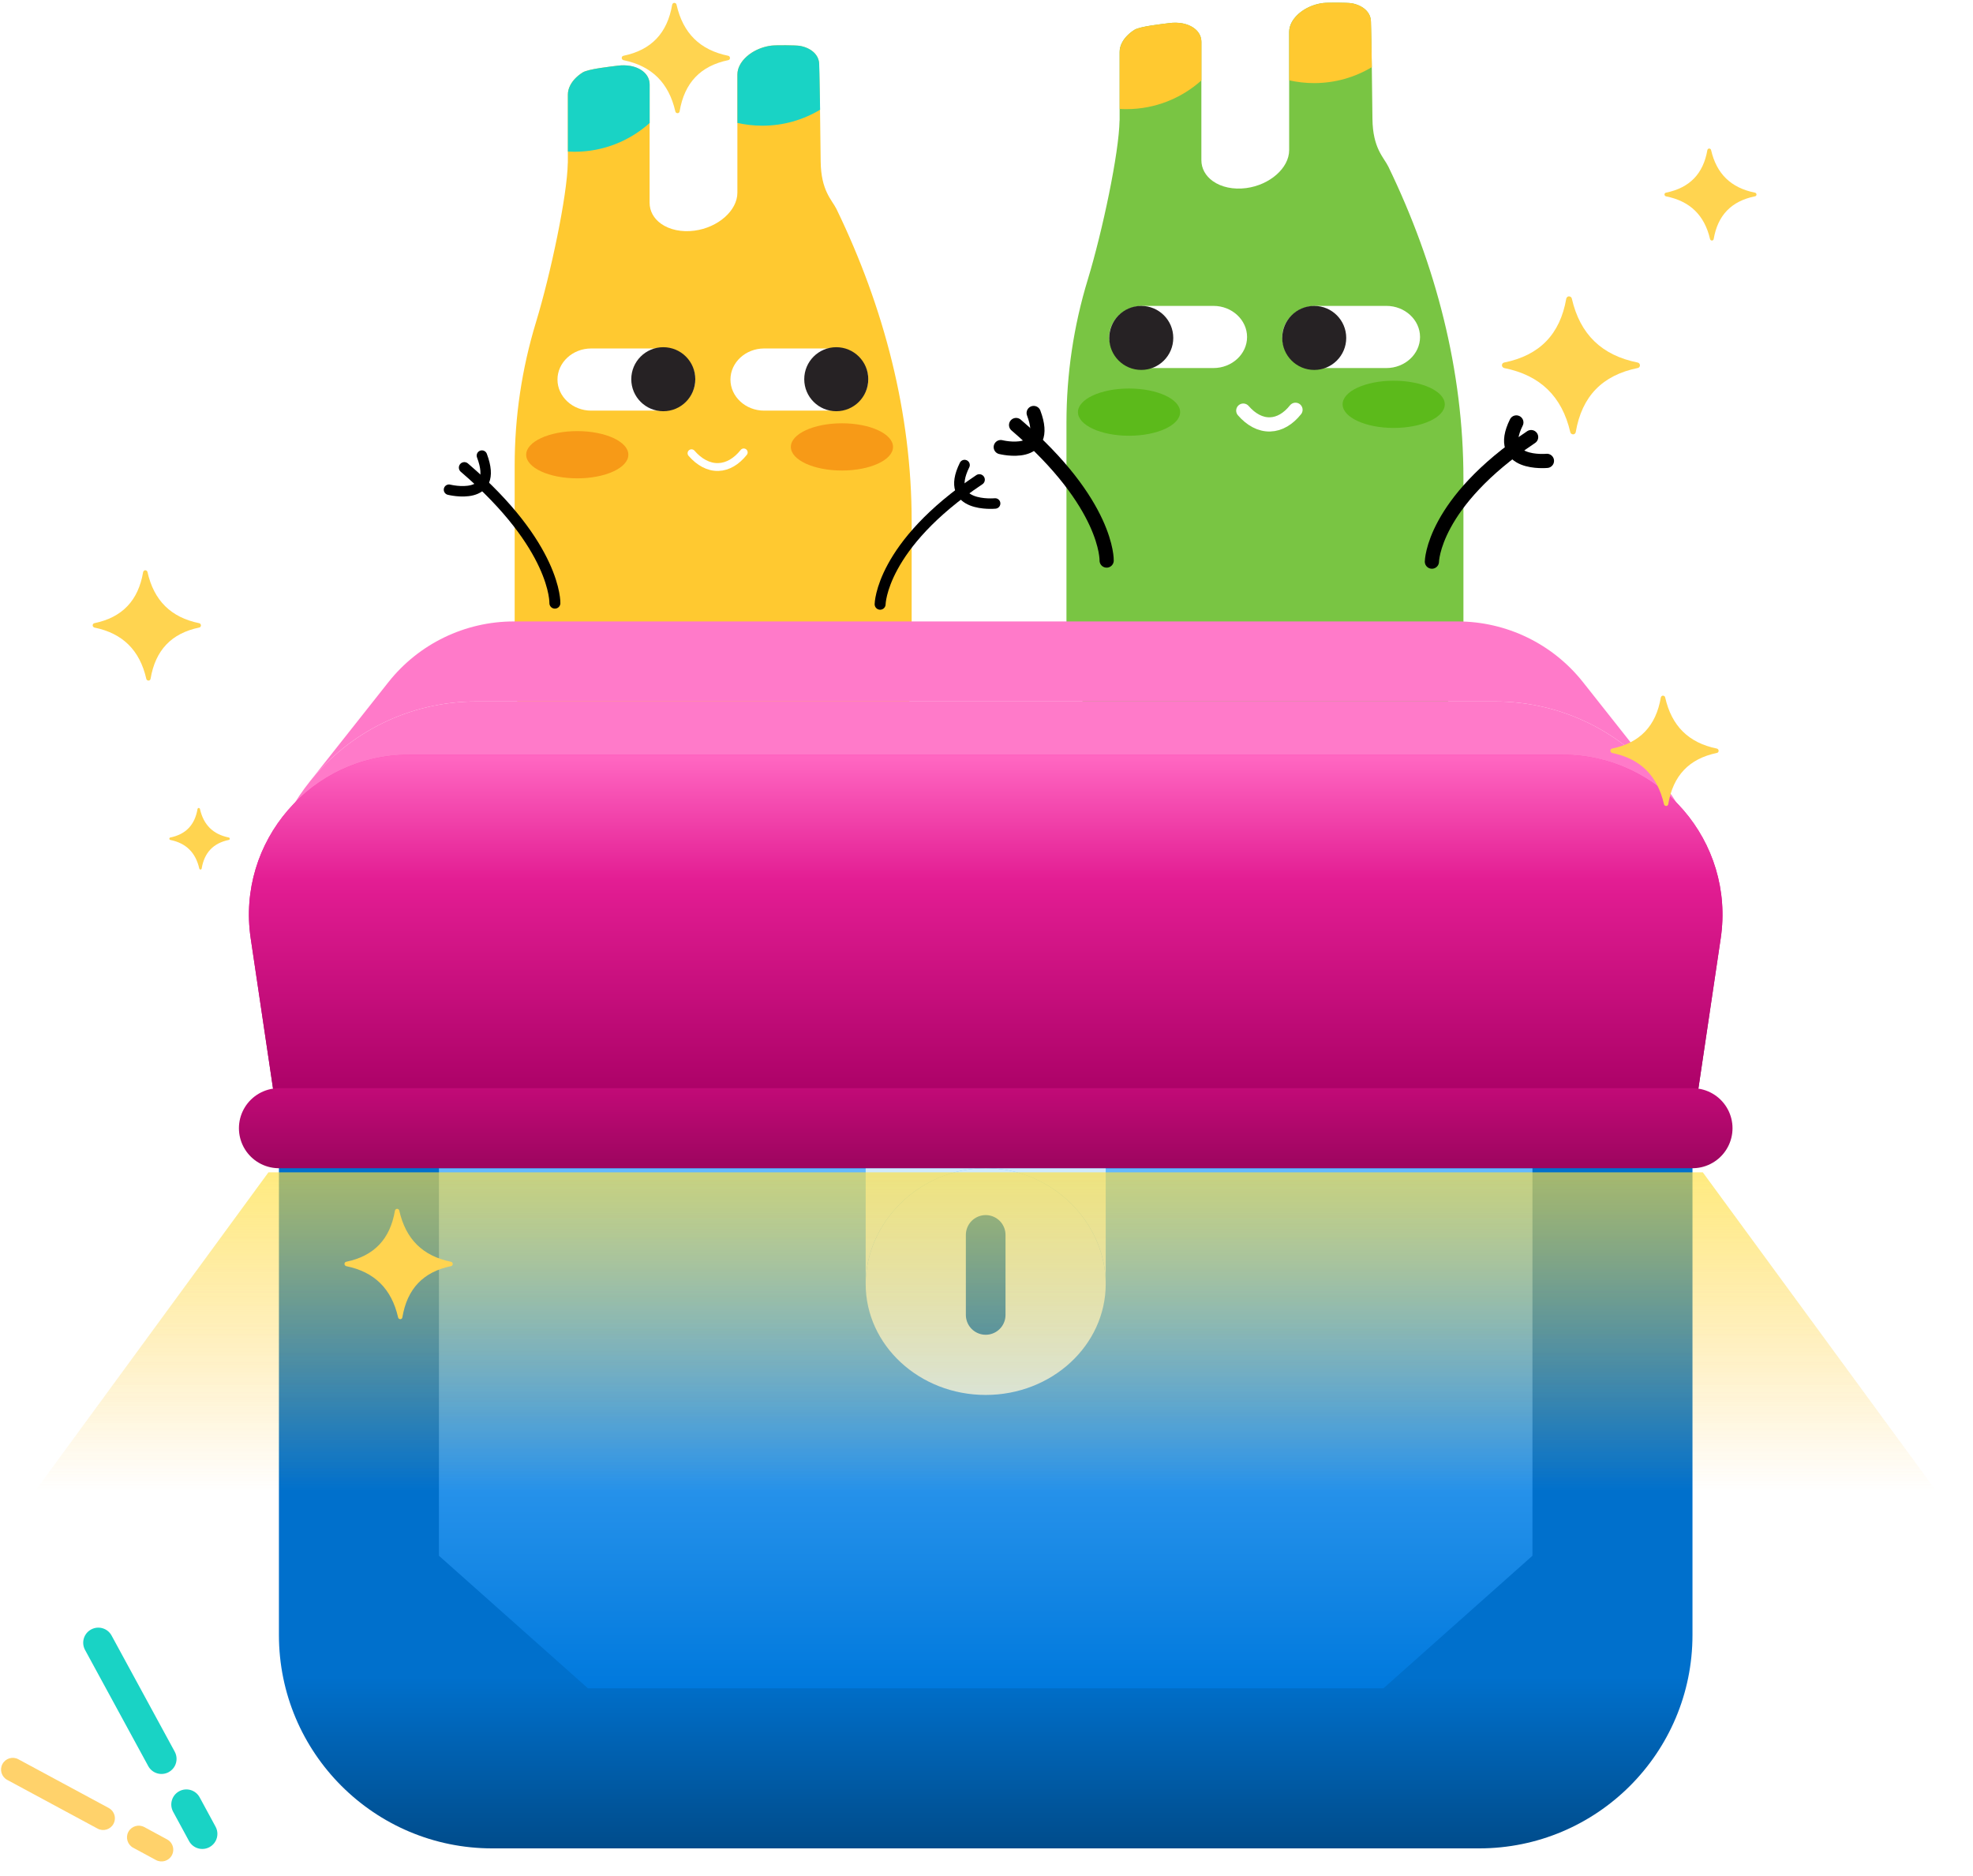 <svg width="163" height="155" viewBox="0 0 163 155" fill="none" xmlns="http://www.w3.org/2000/svg">
<path fill-rule="evenodd" clip-rule="evenodd" d="M97.266 63.678C97.499 63.846 97.551 64.171 97.385 64.404C97.384 64.405 97.384 64.405 97.383 64.406L96.971 64.108C97.383 64.406 97.383 64.406 97.384 64.406L97.384 64.405L97.385 64.404L97.382 64.407C97.38 64.411 97.374 64.419 97.367 64.431C97.352 64.454 97.328 64.492 97.296 64.546C97.232 64.654 97.138 64.825 97.024 65.066C96.797 65.548 96.492 66.309 96.205 67.399C95.629 69.577 95.119 73.071 95.425 78.272L95.458 78.824H92.665C92.377 78.824 92.144 78.59 92.144 78.303C92.144 78.015 92.377 77.781 92.665 77.781H94.355C94.109 72.785 94.611 69.35 95.197 67.132C95.501 65.984 95.826 65.162 96.081 64.622C96.209 64.351 96.318 64.151 96.398 64.016C96.438 63.948 96.471 63.896 96.495 63.86C96.507 63.842 96.516 63.827 96.524 63.817C96.527 63.811 96.53 63.807 96.533 63.803L96.536 63.799L96.537 63.797L96.538 63.797C96.538 63.796 96.538 63.796 96.961 64.101L96.538 63.796C96.707 63.563 97.032 63.51 97.266 63.678Z" fill="black"/>
<path d="M113.385 9.822C113.312 3.115 113.259 1.814 113.259 1.814C113.259 1.43 113.113 1.096 112.827 0.818C112.549 0.55 112.141 0.356 111.675 0.271C111.339 0.21 109.668 0.204 109.294 0.252C108.723 0.327 108.196 0.516 107.724 0.811C107.276 1.092 106.917 1.46 106.712 1.848C106.571 2.112 106.504 2.373 106.504 2.641V11.325V12.403C106.504 13.877 104.91 15.282 102.948 15.539C101.901 15.675 100.898 15.465 100.195 14.961C99.588 14.526 99.252 13.912 99.252 13.231V11.325V9.823V3.47C99.251 3.087 99.107 2.752 98.821 2.475C98.543 2.206 98.132 2.012 97.669 1.927C97.333 1.866 96.974 1.861 96.6 1.908C96.029 1.984 94.19 2.172 93.718 2.467C93.27 2.748 92.911 3.117 92.706 3.504C92.565 3.768 92.498 4.029 92.498 4.297V9.946H92.492C92.451 12.63 91.077 19.121 89.868 23.095C88.694 26.944 88.106 30.924 88.106 34.922V51.984C88.106 56.544 90.338 60.856 94.178 63.719L94.35 63.845C100.422 68.371 109.11 68.291 115.082 63.655C118.773 60.789 120.902 56.565 120.902 52.111V39.532C120.902 30.612 118.632 21.887 114.695 13.758C114.321 12.996 113.412 12.254 113.385 9.822Z" fill="#79C543"/>
<path fill-rule="evenodd" clip-rule="evenodd" d="M100.249 30.405H94.42C92.892 30.405 91.641 29.25 91.641 27.839C91.641 26.426 92.892 25.27 94.42 25.27H100.249C101.778 25.27 103.027 26.426 103.027 27.839C103.029 29.25 101.778 30.405 100.249 30.405Z" fill="white"/>
<path fill-rule="evenodd" clip-rule="evenodd" d="M114.537 30.405H108.708C107.18 30.405 105.931 29.25 105.931 27.839C105.931 26.426 107.182 25.27 108.708 25.27H114.537C116.066 25.27 117.317 26.426 117.317 27.839C117.317 29.25 116.066 30.405 114.537 30.405Z" fill="white"/>
<path d="M102.714 33.922C103.358 34.662 104.121 35.084 104.928 35.061C105.715 35.038 106.436 34.595 107.028 33.854" stroke="white" stroke-width="1.173" stroke-miterlimit="10" stroke-linecap="round"/>
<path d="M93.276 35.998C95.607 35.998 97.497 35.125 97.497 34.047C97.497 32.97 95.607 32.096 93.276 32.096C90.945 32.096 89.056 32.97 89.056 34.047C89.056 35.125 90.945 35.998 93.276 35.998Z" fill="#5CBA1B"/>
<path d="M115.141 35.353C117.471 35.353 119.361 34.479 119.361 33.402C119.361 32.324 117.471 31.451 115.141 31.451C112.81 31.451 110.92 32.324 110.92 33.402C110.92 34.479 112.81 35.353 115.141 35.353Z" fill="#5CBA1B"/>
<path d="M99.257 6.641V3.469C99.255 3.086 99.112 2.752 98.826 2.474C98.548 2.206 98.137 2.009 97.673 1.926C97.338 1.866 96.978 1.858 96.604 1.907C96.034 1.983 94.194 2.172 93.722 2.467C93.275 2.748 92.915 3.116 92.711 3.503C92.57 3.768 92.502 4.028 92.502 4.297V8.999C92.684 9.011 92.866 9.016 93.05 9.016C95.435 9.016 97.61 8.117 99.257 6.641Z" fill="#FFC930"/>
<path d="M112.831 0.818C112.553 0.55 112.144 0.355 111.678 0.27C111.343 0.21 109.671 0.202 109.297 0.251C108.727 0.327 108.199 0.516 107.727 0.81C107.28 1.092 106.92 1.46 106.716 1.847C106.575 2.112 106.507 2.372 106.507 2.64V6.635C107.167 6.784 107.856 6.865 108.561 6.865C110.306 6.865 111.939 6.384 113.337 5.545C113.292 2.516 113.264 1.811 113.264 1.811C113.262 1.43 113.117 1.095 112.831 0.818Z" fill="#FFC930"/>
<path d="M118.297 46.398C118.297 46.398 118.351 41.555 126.494 36.11" stroke="black" stroke-width="1.173" stroke-miterlimit="10" stroke-linecap="round"/>
<path d="M125.274 34.899C123.497 38.491 127.8 38.073 127.8 38.073" stroke="black" stroke-width="1.173" stroke-miterlimit="10" stroke-linecap="round"/>
<path d="M91.426 46.308C91.426 46.308 91.582 41.652 83.945 35.112" stroke="black" stroke-width="1.173" stroke-miterlimit="10" stroke-linecap="round"/>
<path d="M85.398 34.119C86.859 37.99 82.678 36.936 82.678 36.936" stroke="black" stroke-width="1.173" stroke-miterlimit="10" stroke-linecap="round"/>
<path fill-rule="evenodd" clip-rule="evenodd" d="M112.802 64.812C113.024 64.628 113.353 64.659 113.536 64.881L113.134 65.213C113.536 64.881 113.536 64.882 113.537 64.882L113.537 64.883L113.539 64.885L113.543 64.89C113.546 64.893 113.549 64.897 113.553 64.902C113.56 64.912 113.57 64.925 113.581 64.94C113.603 64.971 113.632 65.013 113.667 65.068C113.736 65.178 113.827 65.339 113.932 65.561C114.14 66.004 114.4 66.692 114.637 67.703C115.094 69.653 115.467 72.817 115.214 77.782H116.475C116.763 77.782 116.997 78.015 116.997 78.303C116.997 78.591 116.763 78.824 116.475 78.824H114.111L114.143 78.272C114.449 73.06 114.068 69.84 113.623 67.941C113.4 66.992 113.163 66.375 112.988 66.004C112.901 65.819 112.83 65.695 112.784 65.623C112.761 65.586 112.745 65.562 112.736 65.55C112.732 65.545 112.73 65.542 112.729 65.54C112.55 65.319 112.582 64.994 112.802 64.812Z" fill="black"/>
<path d="M91.641 27.916C91.641 29.376 92.825 30.56 94.285 30.56C95.746 30.56 96.93 29.376 96.93 27.916C96.93 26.455 95.746 25.271 94.285 25.271C92.825 25.271 91.641 26.455 91.641 27.916Z" fill="#262224"/>
<path d="M105.93 27.916C105.93 29.377 107.114 30.561 108.575 30.561C110.035 30.561 111.219 29.377 111.219 27.916C111.219 26.456 110.035 25.271 108.575 25.271C107.114 25.271 105.93 26.456 105.93 27.916Z" fill="#262224"/>
<path fill-rule="evenodd" clip-rule="evenodd" d="M51.682 67.197C51.915 67.365 51.968 67.689 51.801 67.922C51.8 67.923 51.8 67.924 51.8 67.924L51.387 67.626C51.8 67.924 51.8 67.924 51.8 67.924L51.8 67.923L51.801 67.923L51.799 67.926C51.796 67.93 51.791 67.937 51.783 67.949C51.768 67.972 51.744 68.01 51.712 68.064C51.648 68.172 51.554 68.343 51.44 68.585C51.213 69.067 50.909 69.828 50.621 70.917C50.046 73.095 49.535 76.59 49.842 81.79L49.874 82.342H47.081C46.793 82.342 46.56 82.109 46.56 81.821C46.56 81.533 46.793 81.3 47.081 81.3H48.771C48.525 76.304 49.027 72.868 49.613 70.651C49.917 69.502 50.242 68.681 50.497 68.14C50.625 67.87 50.734 67.67 50.815 67.534C50.855 67.466 50.887 67.415 50.911 67.378C50.923 67.36 50.933 67.346 50.94 67.335C50.944 67.33 50.947 67.325 50.949 67.322L50.952 67.317L50.953 67.316L50.954 67.315C50.954 67.315 50.954 67.314 51.377 67.619L50.954 67.314C51.123 67.081 51.449 67.028 51.682 67.197Z" fill="black"/>
<path d="M67.8 13.34C67.727 6.634 67.673 5.332 67.673 5.332C67.673 4.949 67.528 4.615 67.242 4.337C66.964 4.069 66.555 3.874 66.09 3.789C65.754 3.729 64.082 3.723 63.708 3.77C63.138 3.846 62.611 4.035 62.139 4.33C61.691 4.611 61.331 4.979 61.127 5.366C60.986 5.631 60.919 5.891 60.919 6.16V14.844V15.922C60.919 17.395 59.325 18.801 57.362 19.057C56.316 19.193 55.313 18.984 54.609 18.48C54.002 18.045 53.667 17.431 53.667 16.75V14.844V13.342V6.989C53.665 6.605 53.522 6.271 53.236 5.993C52.958 5.725 52.547 5.531 52.083 5.446C51.748 5.385 51.389 5.38 51.014 5.427C50.444 5.502 48.605 5.691 48.133 5.986C47.685 6.267 47.325 6.636 47.121 7.023C46.98 7.287 46.913 7.548 46.913 7.816V13.465H46.907C46.866 16.149 45.492 22.64 44.282 26.614C43.109 30.463 42.52 34.443 42.52 38.441V55.503C42.52 60.062 44.752 64.374 48.593 67.238L48.764 67.364C54.836 71.889 63.525 71.81 69.496 67.173C73.188 64.308 75.317 60.083 75.317 55.63V43.051C75.317 34.131 73.046 25.405 69.11 17.276C68.736 16.515 67.827 15.773 67.8 13.34Z" fill="#FFC930"/>
<path fill-rule="evenodd" clip-rule="evenodd" d="M54.665 33.923H48.836C47.307 33.923 46.056 32.767 46.056 31.356C46.056 29.944 47.307 28.788 48.836 28.788H54.665C56.194 28.788 57.442 29.944 57.442 31.356C57.444 32.767 56.194 33.923 54.665 33.923Z" fill="white"/>
<path fill-rule="evenodd" clip-rule="evenodd" d="M68.953 33.923H63.124C61.595 33.923 60.346 32.767 60.346 31.356C60.346 29.944 61.597 28.788 63.124 28.788H68.953C70.482 28.788 71.732 29.944 71.732 31.356C71.732 32.767 70.482 33.923 68.953 33.923Z" fill="white"/>
<path d="M57.129 37.442C57.773 38.182 58.536 38.604 59.343 38.581C60.13 38.558 60.852 38.115 61.444 37.374" stroke="white" stroke-width="0.648" stroke-miterlimit="10" stroke-linecap="round"/>
<path d="M47.692 39.517C50.023 39.517 51.912 38.644 51.912 37.566C51.912 36.489 50.023 35.615 47.692 35.615C45.361 35.615 43.471 36.489 43.471 37.566C43.471 38.644 45.361 39.517 47.692 39.517Z" fill="#F79A17"/>
<path d="M69.556 38.871C71.887 38.871 73.777 37.998 73.777 36.92C73.777 35.843 71.887 34.969 69.556 34.969C67.225 34.969 65.336 35.843 65.336 36.92C65.336 37.998 67.225 38.871 69.556 38.871Z" fill="#F79A17"/>
<path d="M53.672 10.161V6.989C53.67 6.606 53.527 6.272 53.241 5.994C52.963 5.726 52.552 5.529 52.088 5.446C51.753 5.386 51.393 5.378 51.019 5.428C50.449 5.503 48.609 5.692 48.137 5.987C47.69 6.268 47.33 6.636 47.126 7.023C46.985 7.288 46.917 7.548 46.917 7.817V12.52C47.099 12.531 47.281 12.537 47.465 12.537C49.85 12.537 52.025 11.637 53.672 10.161Z" fill="#19D3C5"/>
<path d="M67.246 4.338C66.968 4.07 66.559 3.875 66.093 3.79C65.758 3.73 64.086 3.722 63.712 3.771C63.142 3.847 62.615 4.036 62.143 4.33C61.695 4.612 61.336 4.98 61.131 5.367C60.99 5.632 60.923 5.892 60.923 6.16V10.155C61.583 10.304 62.272 10.385 62.977 10.385C64.722 10.385 66.355 9.904 67.753 9.065C67.708 6.036 67.679 5.331 67.679 5.331C67.677 4.95 67.532 4.615 67.246 4.338Z" fill="#19D3C5"/>
<path d="M72.712 49.917C72.712 49.917 72.766 45.074 80.909 39.628" stroke="black" stroke-width="0.906" stroke-miterlimit="10" stroke-linecap="round"/>
<path d="M79.688 38.418C77.912 42.009 82.214 41.592 82.214 41.592" stroke="black" stroke-width="0.864" stroke-miterlimit="10" stroke-linecap="round"/>
<path d="M45.842 49.827C45.842 49.827 45.998 45.171 38.362 38.63" stroke="black" stroke-width="0.906" stroke-miterlimit="10" stroke-linecap="round"/>
<path d="M39.814 37.638C41.274 41.509 37.094 40.455 37.094 40.455" stroke="black" stroke-width="0.864" stroke-miterlimit="10" stroke-linecap="round"/>
<path fill-rule="evenodd" clip-rule="evenodd" d="M67.218 68.33C67.44 68.147 67.768 68.178 67.952 68.4L67.55 68.732C67.952 68.4 67.952 68.4 67.953 68.4L67.953 68.401L67.955 68.403L67.959 68.408C67.962 68.412 67.965 68.416 67.969 68.421C67.976 68.431 67.986 68.443 67.997 68.459C68.019 68.489 68.048 68.531 68.082 68.587C68.152 68.697 68.243 68.857 68.347 69.079C68.556 69.523 68.816 70.21 69.053 71.222C69.51 73.172 69.883 76.335 69.63 81.3H70.891C71.179 81.3 71.412 81.534 71.412 81.822C71.412 82.109 71.179 82.343 70.891 82.343H68.527L68.559 81.791C68.865 76.579 68.483 73.359 68.038 71.459C67.816 70.511 67.579 69.893 67.404 69.523C67.317 69.338 67.246 69.214 67.2 69.141C67.177 69.105 67.16 69.081 67.152 69.069C67.148 69.063 67.145 69.06 67.144 69.059C66.966 68.837 66.998 68.512 67.218 68.33Z" fill="black"/>
<path d="M52.153 31.328C52.153 32.788 53.337 33.972 54.798 33.972C56.258 33.972 57.442 32.788 57.442 31.328C57.442 29.867 56.258 28.683 54.798 28.683C53.337 28.683 52.153 29.867 52.153 31.328Z" fill="#262224"/>
<path d="M66.443 31.328C66.443 32.788 67.627 33.972 69.087 33.972C70.548 33.972 71.732 32.788 71.732 31.328C71.732 29.867 70.548 28.683 69.087 28.683C67.627 28.683 66.443 29.867 66.443 31.328Z" fill="#262224"/>
<path d="M23.043 93.205H139.825V135.071C139.825 144.806 131.933 152.699 122.198 152.699H40.67C30.935 152.699 23.043 144.806 23.043 135.071V93.205Z" fill="url(#paint0_linear_325_13550)"/>
<path d="M36.263 96.509V128.524L48.575 139.477H114.292L126.604 128.524V96.509H36.263Z" fill="url(#paint1_linear_325_13550)"/>
<path d="M91.349 106.069C91.349 111.133 86.91 115.239 81.433 115.239C75.957 115.239 71.518 111.133 71.518 106.069C71.518 101.004 75.958 96.509 81.434 96.509C86.91 96.509 91.349 101.004 91.349 106.069Z" fill="#CFE9FC"/>
<path d="M81.434 96.509C86.91 96.509 91.349 101.004 91.349 106.069L91.349 96.509H81.434Z" fill="#CFE9FC"/>
<path d="M71.518 106.069C71.518 101.004 75.958 96.509 81.434 96.509H71.518L71.518 106.069Z" fill="#CFE9FC"/>
<path d="M81.433 102.019L81.433 108.629" stroke="#0071CE" stroke-width="3.276" stroke-linecap="round" stroke-linejoin="round"/>
<g filter="url(#filter0_f_325_13550)">
<path d="M22.179 96.851H140.677L160 123.226H2.868L22.179 96.851Z" fill="url(#paint2_linear_325_13550)" fill-opacity="0.6"/>
<path d="M22.179 96.851H140.677L160 123.226H2.868L22.179 96.851Z" fill="url(#paint3_linear_325_13550)"/>
</g>
<path d="M21.733 75.576C21.733 71.408 23.18 67.577 25.599 64.559C28.83 60.529 33.794 57.949 39.361 57.949H123.508C129.081 57.949 134.049 60.535 137.28 64.572C139.693 67.588 141.136 71.413 141.136 75.576L139.826 93.204H23.043L21.733 75.576Z" fill="#FF7AC9"/>
<path d="M39.361 57.949H123.508C129.081 57.949 134.049 60.535 137.28 64.572L130.783 56.358C128.276 53.188 124.456 51.338 120.414 51.338H42.455C38.413 51.338 34.593 53.188 32.086 56.358L25.599 64.559C28.83 60.529 33.794 57.949 39.361 57.949Z" fill="#FF7AC9"/>
<path d="M20.712 77.519C19.525 69.531 25.714 62.355 33.789 62.355H129.08C137.155 62.355 143.344 69.531 142.157 77.519L139.826 93.203H23.043L20.712 77.519Z" fill="url(#paint4_linear_325_13550)"/>
<path d="M20.712 77.519C19.525 69.531 25.714 62.355 33.789 62.355H129.08C137.155 62.355 143.344 69.531 142.157 77.519L139.826 93.203H23.043L20.712 77.519Z" fill="url(#paint5_linear_325_13550)"/>
<path d="M23.044 93.204H139.827" stroke="url(#paint6_linear_325_13550)" stroke-width="6.61" stroke-linecap="round"/>
<path d="M17.817 152.082C18.004 151.727 18.017 151.286 17.809 150.906L16.494 148.481C16.165 147.875 15.408 147.652 14.803 147.979C14.197 148.307 13.975 149.064 14.301 149.669L15.617 152.094C15.946 152.7 16.702 152.922 17.307 152.596C17.534 152.472 17.707 152.292 17.817 152.082Z" fill="#19D3C5"/>
<path d="M14.443 145.887C14.631 145.531 14.641 145.089 14.436 144.71L9.217 135.114C8.888 134.508 8.132 134.286 7.526 134.615C6.919 134.944 6.697 135.7 7.026 136.306L12.246 145.899C12.575 146.506 13.332 146.728 13.938 146.399C14.161 146.277 14.333 146.096 14.443 145.887Z" fill="#19D3C5"/>
<path d="M14.31 152.721C14.281 152.41 14.103 152.118 13.806 151.958L11.921 150.939C11.45 150.685 10.863 150.861 10.608 151.33C10.353 151.801 10.53 152.388 10.999 152.643L12.884 153.662C13.355 153.917 13.942 153.74 14.197 153.271C14.292 153.094 14.328 152.904 14.31 152.721Z" fill="#FFD26B"/>
<path d="M9.488 150.125C9.458 149.814 9.278 149.522 8.983 149.362L1.515 145.336C1.044 145.081 0.458 145.257 0.203 145.729C-0.052 146.2 0.125 146.786 0.596 147.041L8.064 151.066C8.535 151.32 9.121 151.144 9.376 150.672C9.469 150.498 9.505 150.308 9.488 150.125Z" fill="#FFD26B"/>
<path d="M7.816 51.848C10.134 52.323 11.547 53.717 12.085 56.073C12.091 56.117 12.117 56.155 12.148 56.181C12.18 56.206 12.224 56.225 12.269 56.225C12.313 56.225 12.351 56.212 12.383 56.181C12.414 56.155 12.433 56.117 12.44 56.073C12.839 53.71 14.163 52.317 16.462 51.842C16.506 51.835 16.538 51.81 16.563 51.778C16.589 51.747 16.601 51.702 16.601 51.664C16.601 51.62 16.582 51.582 16.557 51.544C16.532 51.512 16.494 51.487 16.449 51.481C14.125 51.005 12.718 49.618 12.186 47.262C12.18 47.218 12.155 47.179 12.123 47.154C12.091 47.129 12.047 47.11 12.003 47.11C11.958 47.11 11.92 47.123 11.889 47.154C11.857 47.179 11.838 47.218 11.825 47.262C11.426 49.612 10.102 51.005 7.803 51.481C7.759 51.487 7.727 51.512 7.695 51.544C7.67 51.576 7.657 51.62 7.657 51.664C7.657 51.709 7.67 51.747 7.702 51.778C7.727 51.81 7.765 51.835 7.803 51.848H7.816Z" fill="#FFD450"/>
<path d="M14.081 69.392C15.374 69.657 16.163 70.435 16.463 71.75C16.467 71.775 16.481 71.796 16.498 71.81C16.516 71.824 16.541 71.835 16.566 71.835C16.59 71.835 16.612 71.828 16.629 71.81C16.647 71.796 16.658 71.775 16.661 71.75C16.884 70.431 17.623 69.654 18.906 69.388C18.931 69.385 18.948 69.371 18.962 69.353C18.977 69.335 18.984 69.311 18.984 69.29C18.984 69.265 18.973 69.244 18.959 69.222C18.945 69.205 18.924 69.191 18.899 69.187C17.602 68.922 16.817 68.148 16.52 66.833C16.516 66.808 16.502 66.787 16.484 66.773C16.467 66.758 16.442 66.748 16.417 66.748C16.392 66.748 16.371 66.755 16.354 66.773C16.336 66.787 16.325 66.808 16.318 66.833C16.096 68.144 15.357 68.922 14.073 69.187C14.049 69.191 14.031 69.205 14.013 69.222C13.999 69.24 13.992 69.265 13.992 69.29C13.992 69.314 13.999 69.335 14.017 69.353C14.031 69.371 14.052 69.385 14.073 69.392H14.081Z" fill="#FFD450"/>
<path d="M137.647 16.222C139.617 16.618 140.818 17.78 141.275 19.745C141.281 19.782 141.302 19.814 141.329 19.835C141.356 19.857 141.394 19.872 141.432 19.872C141.469 19.872 141.502 19.862 141.528 19.835C141.555 19.814 141.572 19.782 141.577 19.745C141.916 17.775 143.041 16.613 144.995 16.217C145.033 16.212 145.06 16.191 145.081 16.164C145.103 16.138 145.114 16.101 145.114 16.069C145.114 16.032 145.098 16 145.076 15.969C145.055 15.942 145.022 15.921 144.985 15.916C143.009 15.52 141.814 14.363 141.362 12.398C141.356 12.361 141.335 12.329 141.308 12.308C141.281 12.287 141.243 12.271 141.205 12.271C141.168 12.271 141.135 12.282 141.109 12.308C141.082 12.329 141.065 12.361 141.055 12.398C140.716 14.357 139.59 15.52 137.636 15.916C137.599 15.921 137.572 15.942 137.545 15.969C137.523 15.995 137.512 16.032 137.512 16.069C137.512 16.106 137.523 16.138 137.55 16.164C137.572 16.191 137.604 16.212 137.636 16.222H137.647Z" fill="#FFD450"/>
<path d="M124.286 30.409C127.241 31.003 129.042 32.746 129.728 35.694C129.737 35.749 129.769 35.797 129.809 35.828C129.85 35.86 129.906 35.884 129.963 35.884C130.019 35.884 130.068 35.868 130.108 35.828C130.148 35.797 130.173 35.749 130.181 35.694C130.689 32.738 132.377 30.995 135.308 30.401C135.365 30.393 135.405 30.361 135.437 30.322C135.47 30.282 135.486 30.227 135.486 30.179C135.486 30.123 135.462 30.076 135.429 30.028C135.397 29.989 135.349 29.957 135.292 29.949C132.329 29.355 130.536 27.62 129.858 24.672C129.85 24.617 129.817 24.569 129.777 24.537C129.737 24.506 129.68 24.482 129.623 24.482C129.567 24.482 129.519 24.498 129.478 24.537C129.438 24.569 129.413 24.617 129.397 24.672C128.889 27.612 127.201 29.355 124.27 29.949C124.213 29.957 124.173 29.989 124.132 30.028C124.1 30.068 124.084 30.123 124.084 30.179C124.084 30.234 124.1 30.282 124.14 30.322C124.173 30.361 124.221 30.393 124.27 30.409H124.286Z" fill="#FFD450"/>
<path d="M133.199 62.207C135.518 62.682 136.93 64.076 137.469 66.433C137.475 66.477 137.5 66.515 137.532 66.54C137.564 66.566 137.608 66.585 137.652 66.585C137.697 66.585 137.735 66.572 137.766 66.54C137.798 66.515 137.817 66.477 137.823 66.433C138.222 64.07 139.546 62.676 141.846 62.201C141.89 62.195 141.922 62.169 141.947 62.138C141.972 62.106 141.985 62.062 141.985 62.024C141.985 61.979 141.966 61.941 141.941 61.903C141.915 61.872 141.877 61.846 141.833 61.84C139.508 61.365 138.102 59.978 137.57 57.621C137.564 57.577 137.538 57.539 137.507 57.514C137.475 57.488 137.431 57.469 137.386 57.469C137.342 57.469 137.304 57.482 137.272 57.514C137.241 57.539 137.221 57.577 137.209 57.621C136.81 59.971 135.486 61.365 133.186 61.84C133.142 61.846 133.11 61.872 133.079 61.903C133.053 61.935 133.041 61.979 133.041 62.024C133.041 62.068 133.053 62.106 133.085 62.138C133.11 62.169 133.148 62.195 133.186 62.207H133.199Z" fill="#FFD450"/>
<path d="M51.522 4.974C53.841 5.449 55.253 6.843 55.792 9.199C55.798 9.244 55.823 9.282 55.855 9.307C55.887 9.332 55.931 9.351 55.975 9.351C56.02 9.351 56.058 9.339 56.09 9.307C56.121 9.282 56.14 9.244 56.147 9.199C56.546 6.837 57.87 5.443 60.169 4.968C60.213 4.962 60.245 4.936 60.27 4.905C60.295 4.873 60.308 4.829 60.308 4.791C60.308 4.746 60.289 4.708 60.264 4.67C60.239 4.639 60.2 4.613 60.156 4.607C57.831 4.132 56.425 2.745 55.893 0.388C55.887 0.344 55.861 0.306 55.83 0.28C55.798 0.255 55.754 0.236 55.709 0.236C55.665 0.236 55.627 0.249 55.595 0.28C55.564 0.306 55.545 0.344 55.532 0.388C55.133 2.738 53.809 4.132 51.51 4.607C51.465 4.613 51.434 4.639 51.402 4.67C51.377 4.702 51.364 4.746 51.364 4.791C51.364 4.835 51.377 4.873 51.408 4.905C51.434 4.936 51.472 4.962 51.51 4.974H51.522Z" fill="#FFD450"/>
<path d="M28.618 104.603C30.936 105.078 32.349 106.472 32.888 108.828C32.894 108.872 32.919 108.91 32.951 108.936C32.983 108.961 33.027 108.98 33.071 108.98C33.115 108.98 33.154 108.967 33.185 108.936C33.217 108.91 33.236 108.872 33.242 108.828C33.641 106.465 34.965 105.072 37.265 104.597C37.309 104.59 37.34 104.565 37.366 104.533C37.391 104.502 37.404 104.457 37.404 104.419C37.404 104.375 37.385 104.337 37.36 104.299C37.334 104.267 37.296 104.242 37.252 104.236C34.927 103.76 33.521 102.373 32.989 100.017C32.983 99.972 32.957 99.934 32.925 99.909C32.894 99.884 32.849 99.865 32.805 99.865C32.761 99.865 32.723 99.877 32.691 99.909C32.66 99.934 32.64 99.972 32.628 100.017C32.229 102.367 30.905 103.76 28.605 104.236C28.561 104.242 28.529 104.267 28.498 104.299C28.472 104.331 28.46 104.375 28.46 104.419C28.46 104.464 28.472 104.502 28.504 104.533C28.529 104.565 28.567 104.59 28.605 104.603H28.618Z" fill="#FFD450"/>
<defs>
<filter id="filter0_f_325_13550" x="0.25" y="94.234" width="162.367" height="31.61" filterUnits="userSpaceOnUse" color-interpolation-filters="sRGB">
<feFlood flood-opacity="0" result="BackgroundImageFix"/>
<feBlend mode="normal" in="SourceGraphic" in2="BackgroundImageFix" result="shape"/>
<feGaussianBlur stdDeviation="1.309" result="effect1_foregroundBlur_325_13550"/>
</filter>
<linearGradient id="paint0_linear_325_13550" x1="81.434" y1="93.205" x2="81.434" y2="156.634" gradientUnits="userSpaceOnUse">
<stop offset="0.715" stop-color="#0070CC"/>
<stop offset="1" stop-color="#004279"/>
</linearGradient>
<linearGradient id="paint1_linear_325_13550" x1="81.433" y1="96.509" x2="81.433" y2="139.477" gradientUnits="userSpaceOnUse">
<stop stop-color="#63B9FF"/>
<stop offset="1" stop-color="#0079DD"/>
</linearGradient>
<linearGradient id="paint2_linear_325_13550" x1="83.523" y1="96.851" x2="83.523" y2="123.226" gradientUnits="userSpaceOnUse">
<stop stop-color="#FFE03C" stop-opacity="0.5"/>
<stop offset="1" stop-color="#FFC94E" stop-opacity="0"/>
</linearGradient>
<linearGradient id="paint3_linear_325_13550" x1="83.523" y1="96.851" x2="83.523" y2="123.226" gradientUnits="userSpaceOnUse">
<stop stop-color="#FFE03C" stop-opacity="0.5"/>
<stop offset="1" stop-color="#FFC94E" stop-opacity="0"/>
</linearGradient>
<linearGradient id="paint4_linear_325_13550" x1="81.211" y1="62.648" x2="81.211" y2="91.138" gradientUnits="userSpaceOnUse">
<stop stop-color="#FF47B4"/>
<stop offset="0.355" stop-color="#E31D93"/>
<stop offset="1" stop-color="#A90065"/>
</linearGradient>
<linearGradient id="paint5_linear_325_13550" x1="81.211" y1="62.648" x2="81.211" y2="91.138" gradientUnits="userSpaceOnUse">
<stop stop-color="#FF66C1"/>
<stop offset="0.355" stop-color="#E31D93"/>
<stop offset="1" stop-color="#A90065"/>
</linearGradient>
<linearGradient id="paint6_linear_325_13550" x1="81.212" y1="88.551" x2="81.212" y2="103.051" gradientUnits="userSpaceOnUse">
<stop stop-color="#C90B7C"/>
<stop offset="1" stop-color="#780047"/>
</linearGradient>
</defs>
</svg>
